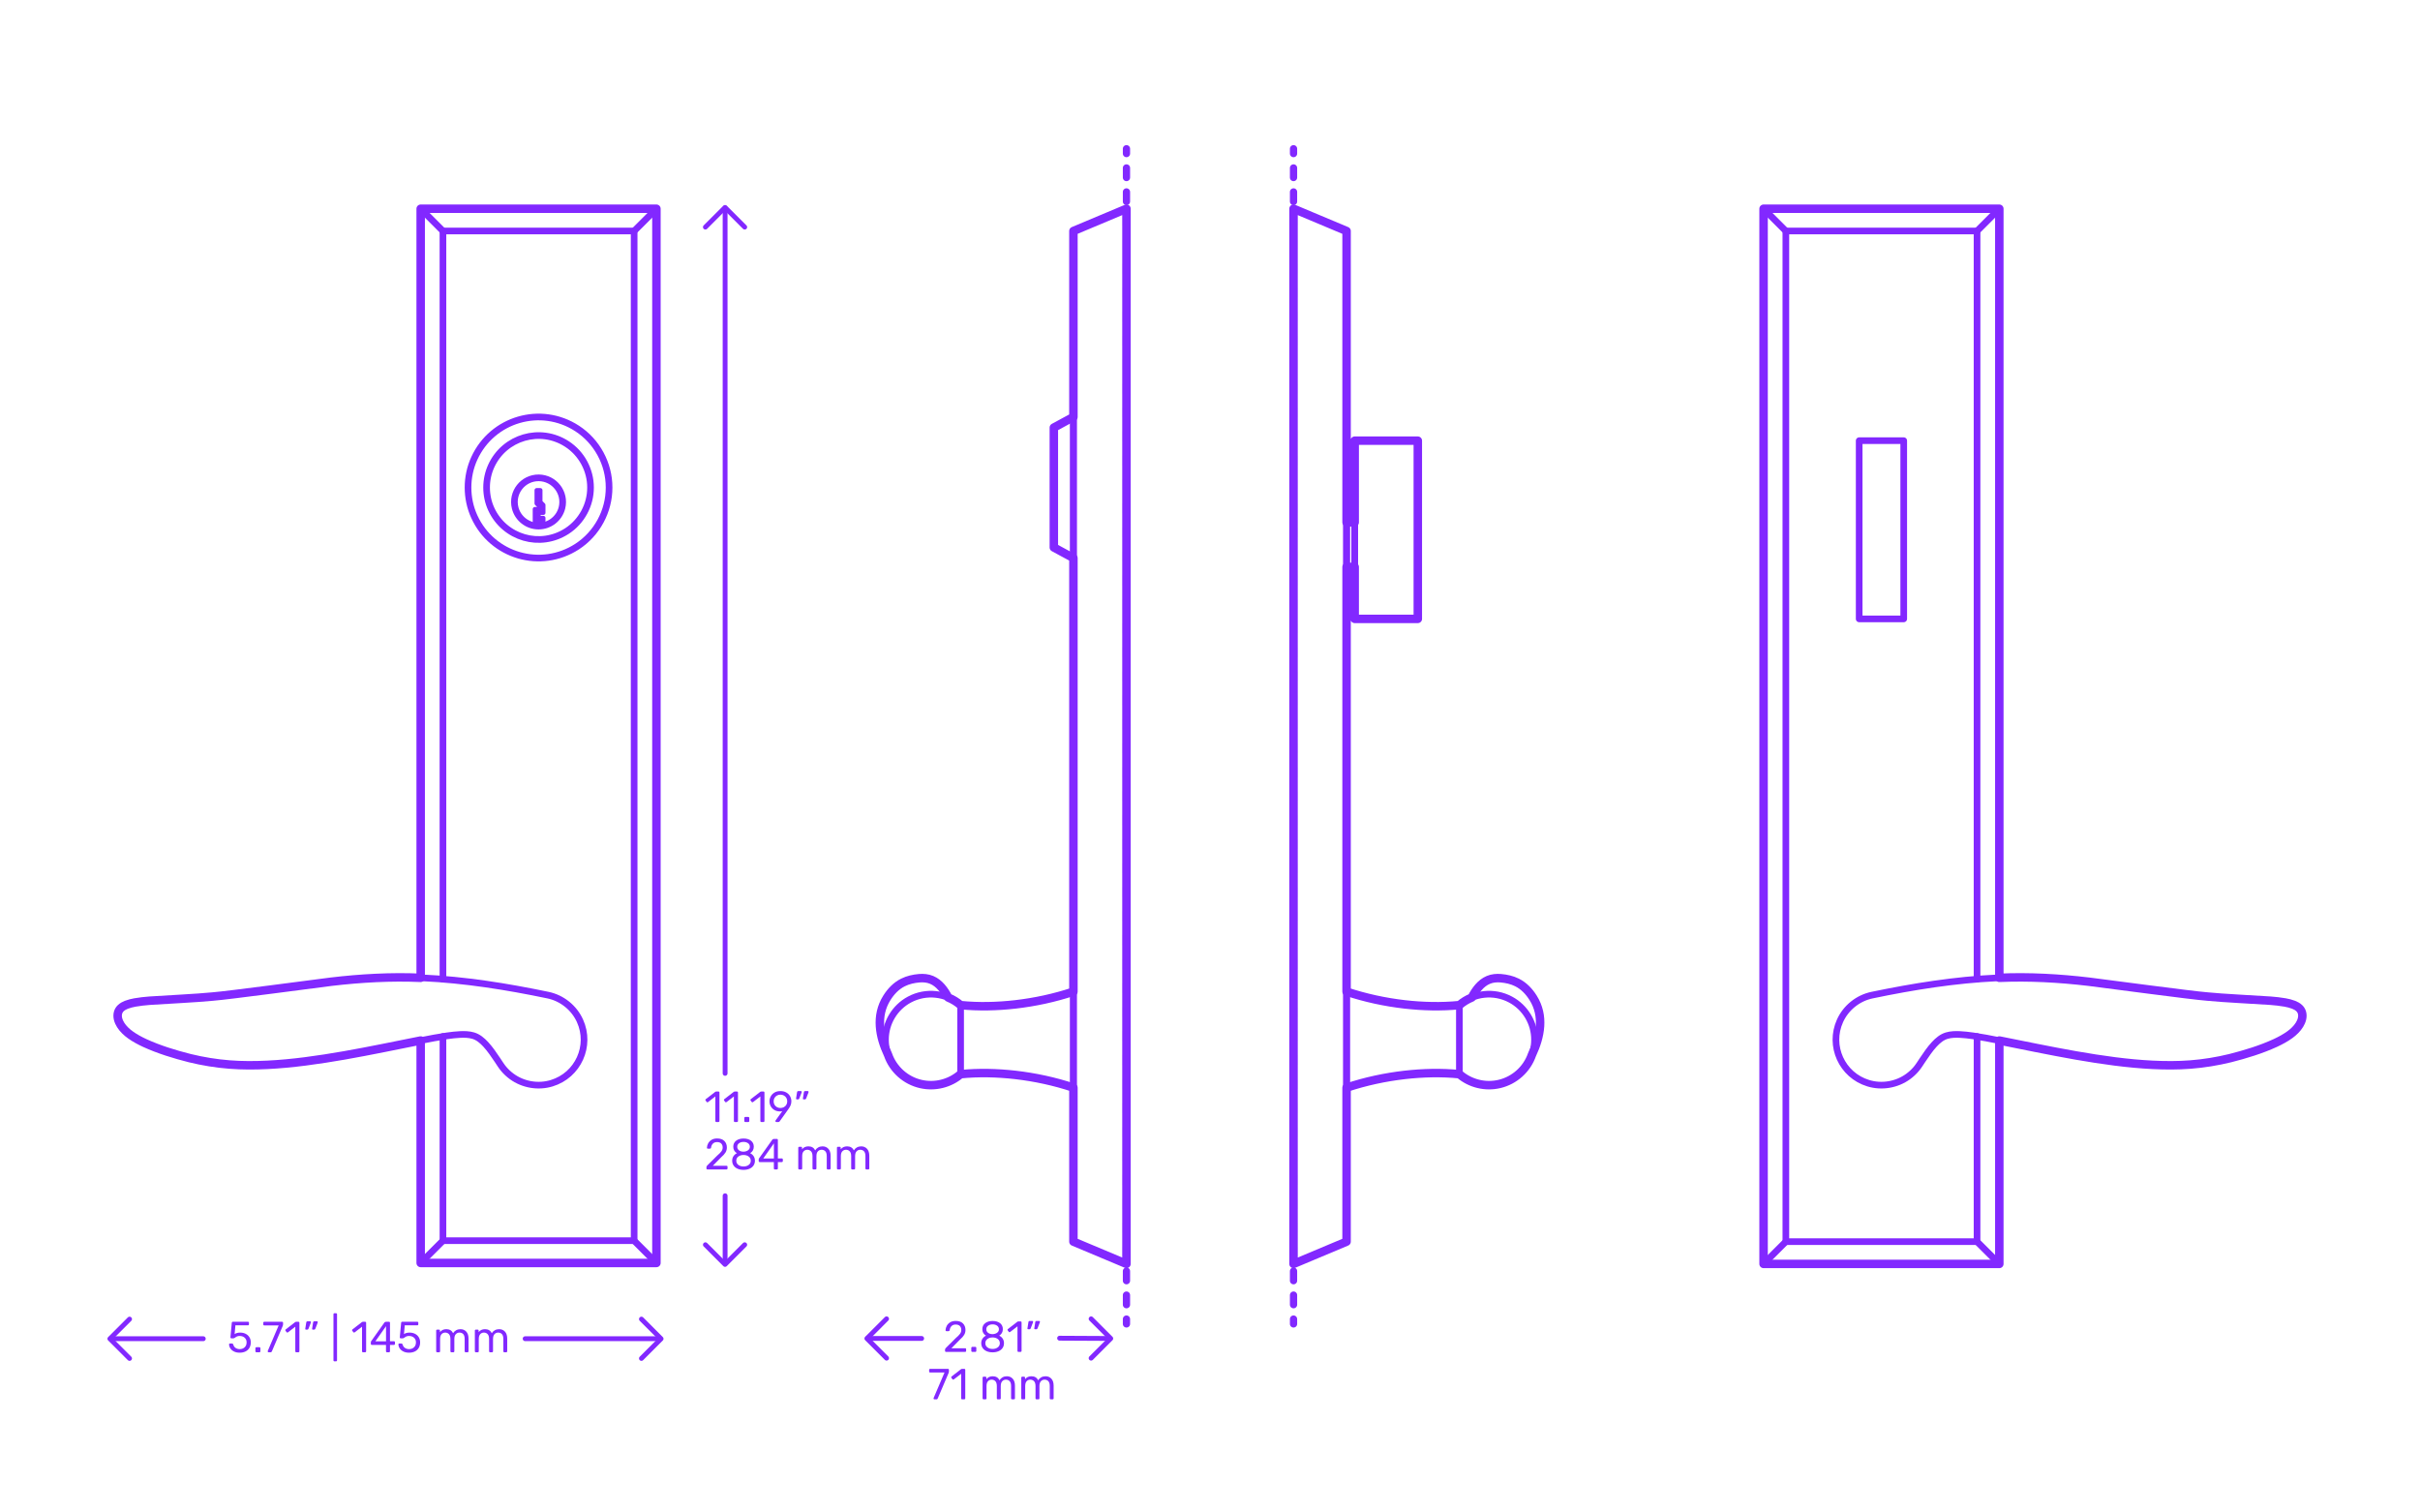 <?xml version="1.0" encoding="utf-8"?>
<!-- Generator: Adobe Illustrator 27.2.0, SVG Export Plug-In . SVG Version: 6.00 Build 0)  -->
<!DOCTYPE svg PUBLIC "-//W3C//DTD SVG 1.1//EN" "http://www.w3.org/Graphics/SVG/1.1/DTD/svg11.dtd">
<svg version="1.1" xmlns:x="http://ns.adobe.com/Extensibility/1.0/" xmlns:i="http://ns.adobe.com/AdobeIllustrator/10.0/" xmlns:graph="http://ns.adobe.com/Graphs/1.0/"
	 xmlns="http://www.w3.org/2000/svg" xmlns:xlink="http://www.w3.org/1999/xlink" xmlns:a="http://ns.adobe.com/AdobeSVGViewerExtensions/3.0/"
	 x="0px" y="0px" width="1000px" height="625px" viewBox="0 0 1000 625" enable-background="new 0 0 1000 625" xml:space="preserve"
	>
<g id="FILL-BACKGROUND">
	<rect x="0" fill="#FFFFFF" width="1000" height="625"/>
</g>
<g id="N-TEXT">
</g>
<g id="N-DIMENSIONS">
	<g>
		<g>
			<g id="MTEXT_00000085954815699463440210000007780754272232356496_">
				<g>
					<g>
						<path fill="#8228FF" d="M295.713,463.528c-0.072-0.078-0.108-0.177-0.108-0.297v-10.152l-3.024,2.322
							c-0.084,0.072-0.174,0.108-0.27,0.108c-0.108,0-0.21-0.061-0.306-0.181l-0.432-0.558c-0.06-0.084-0.09-0.168-0.09-0.252
							c0-0.132,0.06-0.24,0.18-0.324l3.906-3.023c0.132-0.084,0.288-0.126,0.468-0.126h0.846c0.12,0,0.219,0.039,0.297,0.116
							c0.078,0.078,0.117,0.178,0.117,0.298v11.771c0,0.12-0.039,0.219-0.117,0.297s-0.177,0.117-0.297,0.117H296
							C295.881,463.646,295.785,463.606,295.713,463.528z"/>
						<path fill="#8228FF" d="M303.363,463.528c-0.072-0.078-0.108-0.177-0.108-0.297v-10.152l-3.024,2.322
							c-0.084,0.072-0.174,0.108-0.27,0.108c-0.108,0-0.21-0.061-0.306-0.181l-0.432-0.558c-0.06-0.084-0.09-0.168-0.09-0.252
							c0-0.132,0.06-0.24,0.18-0.324l3.906-3.023c0.132-0.084,0.288-0.126,0.468-0.126h0.846c0.12,0,0.219,0.039,0.297,0.116
							c0.078,0.078,0.117,0.178,0.117,0.298v11.771c0,0.12-0.039,0.219-0.117,0.297s-0.177,0.117-0.297,0.117h-0.882
							C303.531,463.646,303.435,463.606,303.363,463.528z"/>
						<path fill="#8228FF" d="M307.674,463.528c-0.078-0.078-0.117-0.177-0.117-0.297v-1.242c0-0.119,0.039-0.222,0.117-0.306
							s0.177-0.126,0.297-0.126h1.242c0.12,0,0.219,0.042,0.297,0.126s0.117,0.187,0.117,0.306v1.242
							c0,0.12-0.039,0.219-0.117,0.297s-0.177,0.117-0.297,0.117h-1.242C307.851,463.646,307.752,463.606,307.674,463.528z"/>
						<path fill="#8228FF" d="M314.307,463.528c-0.072-0.078-0.108-0.177-0.108-0.297v-10.152l-3.023,2.322
							c-0.084,0.072-0.174,0.108-0.271,0.108c-0.107,0-0.21-0.061-0.306-0.181l-0.432-0.558c-0.061-0.084-0.09-0.168-0.09-0.252
							c0-0.132,0.06-0.24,0.18-0.324l3.906-3.023c0.132-0.084,0.288-0.126,0.468-0.126h0.846c0.12,0,0.219,0.039,0.297,0.116
							c0.078,0.078,0.117,0.178,0.117,0.298v11.771c0,0.12-0.039,0.219-0.117,0.297s-0.177,0.117-0.297,0.117h-0.882
							C314.475,463.646,314.379,463.606,314.307,463.528z"/>
						<path fill="#8228FF" d="M320.508,463.528c-0.066-0.078-0.1-0.171-0.1-0.279c0-0.083,0.024-0.161,0.072-0.233l2.772-3.853
							c-0.288,0.072-0.624,0.108-1.009,0.108c-0.863-0.012-1.619-0.213-2.268-0.603c-0.648-0.391-1.143-0.9-1.485-1.53
							c-0.342-0.63-0.513-1.305-0.513-2.025c0-0.72,0.171-1.403,0.513-2.052c0.343-0.648,0.853-1.176,1.53-1.584
							s1.497-0.612,2.457-0.612s1.782,0.198,2.466,0.595c0.685,0.396,1.2,0.915,1.548,1.557c0.349,0.642,0.522,1.329,0.522,2.061
							c0,0.66-0.117,1.242-0.351,1.746c-0.234,0.504-0.544,1.026-0.928,1.566l-3.492,4.896c-0.084,0.108-0.165,0.195-0.242,0.262
							c-0.078,0.065-0.189,0.099-0.333,0.099h-0.9C320.66,463.646,320.573,463.606,320.508,463.528z M323.9,457.508
							c0.433-0.229,0.774-0.549,1.026-0.963s0.378-0.892,0.378-1.432c0-0.552-0.126-1.037-0.378-1.458
							c-0.252-0.42-0.594-0.744-1.026-0.972c-0.432-0.228-0.906-0.342-1.422-0.342c-0.504,0-0.969,0.114-1.395,0.342
							c-0.427,0.228-0.766,0.552-1.018,0.972c-0.252,0.421-0.378,0.906-0.378,1.458c0,0.54,0.126,1.018,0.378,1.432
							s0.588,0.734,1.008,0.963c0.42,0.228,0.889,0.342,1.404,0.342S323.469,457.735,323.9,457.508z"/>
						<path fill="#8228FF" d="M329.003,454.178c-0.054-0.072-0.068-0.162-0.045-0.271l0.396-2.52
							c0.048-0.348,0.216-0.522,0.504-0.522h1.152c0.083,0,0.152,0.03,0.207,0.09c0.054,0.061,0.08,0.133,0.08,0.217
							c0,0.12-0.018,0.216-0.054,0.288l-0.936,2.43c-0.061,0.132-0.126,0.231-0.198,0.297c-0.072,0.066-0.18,0.099-0.324,0.099
							h-0.558C329.132,454.285,329.058,454.249,329.003,454.178z M331.829,454.178c-0.054-0.072-0.069-0.162-0.045-0.271l0.396-2.52
							c0.048-0.348,0.216-0.522,0.504-0.522h1.151c0.084,0,0.153,0.03,0.207,0.09c0.055,0.061,0.081,0.133,0.081,0.217
							c0,0.12-0.018,0.216-0.054,0.288l-0.936,2.43c-0.061,0.132-0.126,0.231-0.198,0.297c-0.072,0.066-0.181,0.099-0.324,0.099
							h-0.558C331.958,454.285,331.884,454.249,331.829,454.178z"/>
						<path fill="#8228FF" d="M292.032,483.128c-0.078-0.078-0.117-0.177-0.117-0.297v-0.54c0-0.275,0.15-0.54,0.45-0.792
							l3.924-3.906c0.888-0.756,1.5-1.374,1.836-1.854s0.504-0.99,0.504-1.53c0-0.708-0.198-1.263-0.594-1.665
							c-0.396-0.401-0.972-0.603-1.728-0.603c-0.72,0-1.29,0.21-1.71,0.63s-0.678,0.984-0.774,1.691
							c-0.024,0.133-0.084,0.234-0.18,0.307s-0.192,0.107-0.288,0.107h-0.864c-0.108,0-0.198-0.035-0.27-0.107
							s-0.108-0.156-0.108-0.252c0.024-0.636,0.195-1.251,0.513-1.846c0.318-0.594,0.789-1.079,1.413-1.458
							c0.624-0.378,1.38-0.566,2.268-0.566c1.344,0,2.355,0.351,3.033,1.053c0.678,0.702,1.017,1.593,1.017,2.673
							c0,0.756-0.183,1.438-0.549,2.043c-0.366,0.606-0.939,1.245-1.719,1.917l-3.546,3.601h5.67c0.132,0,0.234,0.036,0.306,0.107
							c0.072,0.072,0.108,0.175,0.108,0.307v0.684c0,0.12-0.04,0.219-0.117,0.297c-0.078,0.078-0.177,0.117-0.297,0.117h-7.884
							C292.208,483.245,292.11,483.206,292.032,483.128z"/>
						<path fill="#8228FF" d="M304.812,482.966c-0.714-0.306-1.269-0.747-1.665-1.322c-0.396-0.576-0.594-1.248-0.594-2.017
							c0-0.708,0.177-1.329,0.531-1.863c0.354-0.533,0.831-0.944,1.431-1.232c-0.48-0.276-0.853-0.639-1.116-1.089
							c-0.264-0.45-0.396-0.981-0.396-1.594c0-1.044,0.39-1.868,1.17-2.475c0.78-0.605,1.806-0.909,3.078-0.909
							c1.272,0,2.295,0.301,3.069,0.9c0.773,0.6,1.161,1.428,1.161,2.483c0,0.601-0.133,1.125-0.396,1.575s-0.63,0.819-1.098,1.107
							c0.6,0.288,1.077,0.699,1.431,1.232c0.354,0.534,0.531,1.161,0.531,1.882c0,0.768-0.198,1.437-0.594,2.007
							c-0.396,0.57-0.951,1.008-1.665,1.313c-0.715,0.307-1.527,0.459-2.439,0.459S305.526,483.272,304.812,482.966z
							 M309.384,481.373c0.57-0.432,0.855-1.008,0.855-1.728c0-0.721-0.285-1.297-0.855-1.729c-0.569-0.432-1.28-0.647-2.133-0.647
							c-0.864,0-1.581,0.216-2.151,0.647c-0.57,0.432-0.855,1.008-0.855,1.729c0,0.72,0.285,1.296,0.855,1.728
							c0.57,0.432,1.287,0.648,2.151,0.648C308.104,482.021,308.814,481.805,309.384,481.373z M309.105,475.325
							c0.504-0.36,0.756-0.84,0.756-1.44c0-0.611-0.249-1.101-0.747-1.467s-1.119-0.549-1.863-0.549
							c-0.756,0-1.38,0.183-1.872,0.549c-0.492,0.366-0.738,0.855-0.738,1.467c0,0.612,0.246,1.102,0.738,1.468
							c0.492,0.366,1.116,0.549,1.872,0.549C307.983,475.877,308.602,475.686,309.105,475.325z"/>
						<path fill="#8228FF" d="M319.896,483.128c-0.078-0.078-0.117-0.177-0.117-0.297v-2.628h-5.85c-0.12,0-0.219-0.039-0.297-0.117
							s-0.117-0.177-0.117-0.297v-0.666c0-0.168,0.066-0.348,0.198-0.54l5.418-7.632c0.06-0.096,0.149-0.171,0.27-0.225
							c0.12-0.055,0.252-0.081,0.396-0.081h1.224c0.132,0,0.234,0.035,0.307,0.107c0.071,0.072,0.107,0.174,0.107,0.307v7.632h1.639
							c0.119,0,0.219,0.039,0.297,0.117c0.077,0.078,0.116,0.177,0.116,0.297v0.684c0,0.12-0.039,0.219-0.116,0.297
							c-0.078,0.078-0.178,0.117-0.297,0.117h-1.639v2.628c0,0.12-0.039,0.219-0.117,0.297s-0.177,0.117-0.297,0.117h-0.828
							C320.072,483.245,319.974,483.206,319.896,483.128z M315.387,478.728h4.41v-6.265L315.387,478.728z"/>
						<path fill="#8228FF" d="M329.976,483.128c-0.078-0.078-0.117-0.177-0.117-0.297v-8.532c0-0.119,0.039-0.219,0.117-0.297
							s0.177-0.117,0.297-0.117h0.756c0.12,0,0.216,0.039,0.288,0.117s0.108,0.178,0.108,0.297v0.612
							c0.647-0.804,1.523-1.206,2.628-1.206c1.319,0,2.256,0.552,2.808,1.656c0.288-0.504,0.699-0.906,1.233-1.206
							c0.533-0.3,1.131-0.45,1.791-0.45c0.983,0,1.788,0.336,2.412,1.008c0.623,0.673,0.936,1.645,0.936,2.916v5.202
							c0,0.12-0.039,0.219-0.117,0.297s-0.177,0.117-0.297,0.117h-0.773c-0.12,0-0.22-0.039-0.298-0.117s-0.116-0.177-0.116-0.297
							v-5.04c0-0.96-0.198-1.646-0.595-2.061c-0.396-0.414-0.918-0.621-1.565-0.621c-0.576,0-1.071,0.213-1.485,0.639
							s-0.621,1.107-0.621,2.043v5.04c0,0.12-0.039,0.219-0.117,0.297s-0.177,0.117-0.297,0.117h-0.792
							c-0.12,0-0.219-0.039-0.297-0.117s-0.117-0.177-0.117-0.297v-5.04c0-0.947-0.207-1.632-0.62-2.052
							c-0.414-0.42-0.928-0.63-1.539-0.63c-0.576,0-1.071,0.21-1.485,0.63s-0.621,1.098-0.621,2.034v5.058
							c0,0.12-0.039,0.219-0.117,0.297s-0.177,0.117-0.297,0.117h-0.792C330.152,483.245,330.054,483.206,329.976,483.128z"/>
						<path fill="#8228FF" d="M345.959,483.128c-0.078-0.078-0.117-0.177-0.117-0.297v-8.532c0-0.119,0.039-0.219,0.117-0.297
							s0.177-0.117,0.297-0.117h0.756c0.12,0,0.216,0.039,0.288,0.117s0.108,0.178,0.108,0.297v0.612
							c0.647-0.804,1.523-1.206,2.628-1.206c1.319,0,2.256,0.552,2.808,1.656c0.288-0.504,0.699-0.906,1.233-1.206
							c0.533-0.3,1.131-0.45,1.791-0.45c0.983,0,1.788,0.336,2.412,1.008c0.623,0.673,0.936,1.645,0.936,2.916v5.202
							c0,0.12-0.039,0.219-0.117,0.297s-0.177,0.117-0.297,0.117h-0.773c-0.12,0-0.22-0.039-0.298-0.117s-0.116-0.177-0.116-0.297
							v-5.04c0-0.96-0.198-1.646-0.595-2.061c-0.396-0.414-0.918-0.621-1.565-0.621c-0.576,0-1.071,0.213-1.485,0.639
							s-0.621,1.107-0.621,2.043v5.04c0,0.12-0.039,0.219-0.117,0.297s-0.177,0.117-0.297,0.117h-0.792
							c-0.12,0-0.219-0.039-0.297-0.117s-0.117-0.177-0.117-0.297v-5.04c0-0.947-0.207-1.632-0.62-2.052
							c-0.414-0.42-0.928-0.63-1.539-0.63c-0.576,0-1.071,0.21-1.485,0.63s-0.621,1.098-0.621,2.034v5.058
							c0,0.12-0.039,0.219-0.117,0.297s-0.177,0.117-0.297,0.117h-0.792C346.136,483.245,346.037,483.206,345.959,483.128z"/>
					</g>
				</g>
			</g>
			<g id="POLYLINE_00000163786122990163866660000001526482764816790701_">
				
					<line fill="none" stroke="#8228FF" stroke-width="2" stroke-linecap="round" stroke-linejoin="round" stroke-miterlimit="10" x1="299.632" y1="494.117" x2="299.631" y2="521.491"/>
				
					<line fill="none" stroke="#8228FF" stroke-width="2" stroke-linecap="round" stroke-linejoin="round" stroke-miterlimit="10" x1="299.632" y1="85.933" x2="299.632" y2="443.547"/>
			</g>
			<g id="POLYLINE_00000104692199708387671040000010263157822382279067_">
				
					<polyline fill="none" stroke="#8228FF" stroke-width="2" stroke-linecap="round" stroke-linejoin="round" stroke-miterlimit="10" points="
					307.735,93.847 299.608,85.722 291.484,93.847 				"/>
			</g>
			<g id="POLYLINE_00000165927476744494237490000005385175442150881719_">
				
					<polyline fill="none" stroke="#8228FF" stroke-width="2" stroke-linecap="round" stroke-linejoin="round" stroke-miterlimit="10" points="
					307.735,514.363 299.608,522.488 291.484,514.363 				"/>
			</g>
		</g>
		<g>
			<g id="MTEXT_00000156565223051632855290000002937349485811198887_">
				<g>
					<g>
						<path fill="#8228FF" d="M96.718,558.486c-0.66-0.324-1.164-0.746-1.512-1.27c-0.349-0.521-0.534-1.082-0.559-1.682v-0.037
							c0-0.096,0.036-0.174,0.108-0.234c0.071-0.059,0.155-0.09,0.252-0.09h0.882c0.252,0,0.414,0.133,0.486,0.396
							c0.18,0.648,0.513,1.131,0.999,1.449c0.485,0.318,1.047,0.477,1.683,0.477c0.815,0,1.494-0.248,2.034-0.746
							s0.81-1.186,0.81-2.061c0-0.805-0.27-1.443-0.81-1.918s-1.219-0.711-2.034-0.711c-0.432,0-0.78,0.055-1.044,0.162
							c-0.265,0.107-0.534,0.264-0.811,0.469c-0.155,0.119-0.285,0.207-0.387,0.26c-0.102,0.055-0.213,0.082-0.333,0.082h-0.864
							c-0.107,0-0.204-0.039-0.287-0.117c-0.085-0.078-0.12-0.172-0.108-0.279l0.558-5.994c0.036-0.301,0.187-0.449,0.45-0.449
							h6.229c0.132,0,0.233,0.035,0.306,0.107s0.108,0.174,0.108,0.307v0.666c0,0.119-0.039,0.215-0.117,0.287
							s-0.178,0.107-0.297,0.107h-5.185l-0.324,3.619c0.576-0.408,1.351-0.613,2.322-0.613c0.804,0,1.536,0.16,2.196,0.479
							c0.659,0.316,1.185,0.781,1.575,1.395c0.39,0.611,0.585,1.338,0.585,2.178c0,0.889-0.195,1.652-0.585,2.295
							c-0.391,0.643-0.931,1.129-1.62,1.457c-0.69,0.33-1.479,0.496-2.367,0.496C98.157,558.973,97.377,558.811,96.718,558.486z"/>
						<path fill="#8228FF" d="M105.654,558.676c-0.078-0.078-0.116-0.178-0.116-0.297v-1.242c0-0.119,0.038-0.223,0.116-0.307
							s0.178-0.125,0.298-0.125h1.241c0.12,0,0.219,0.041,0.297,0.125s0.117,0.188,0.117,0.307v1.242
							c0,0.119-0.039,0.219-0.117,0.297s-0.177,0.117-0.297,0.117h-1.241C105.832,558.793,105.732,558.754,105.654,558.676z"/>
						<path fill="#8228FF" d="M110.713,558.676c-0.066-0.078-0.1-0.172-0.1-0.279l0.036-0.162l4.5-10.529h-5.939
							c-0.12,0-0.22-0.039-0.297-0.117c-0.078-0.078-0.117-0.178-0.117-0.297v-0.666c0-0.133,0.036-0.238,0.107-0.316
							c0.072-0.076,0.174-0.115,0.307-0.115h7.344c0.132,0,0.234,0.039,0.306,0.115c0.072,0.078,0.108,0.184,0.108,0.316v0.611
							c0,0.217-0.048,0.449-0.145,0.703l-4.445,10.402c-0.061,0.133-0.126,0.24-0.198,0.324s-0.174,0.127-0.306,0.127h-0.9
							C110.865,558.793,110.778,558.754,110.713,558.676z"/>
						<path fill="#8228FF" d="M122.134,558.676c-0.072-0.078-0.108-0.178-0.108-0.297v-10.152l-3.023,2.322
							c-0.084,0.072-0.174,0.107-0.271,0.107c-0.107,0-0.21-0.061-0.306-0.18l-0.432-0.559c-0.061-0.084-0.09-0.168-0.09-0.252
							c0-0.131,0.06-0.24,0.18-0.324l3.906-3.023c0.132-0.084,0.288-0.125,0.468-0.125h0.846c0.12,0,0.219,0.039,0.297,0.115
							c0.078,0.078,0.117,0.178,0.117,0.299v11.771c0,0.119-0.039,0.219-0.117,0.297s-0.177,0.117-0.297,0.117h-0.882
							C122.302,558.793,122.206,558.754,122.134,558.676z"/>
						<path fill="#8228FF" d="M126.192,549.324c-0.054-0.072-0.069-0.162-0.045-0.27l0.396-2.52
							c0.048-0.348,0.216-0.523,0.504-0.523h1.152c0.084,0,0.153,0.031,0.207,0.09c0.054,0.061,0.081,0.133,0.081,0.217
							c0,0.121-0.018,0.217-0.054,0.289l-0.937,2.43c-0.06,0.131-0.126,0.23-0.198,0.297c-0.071,0.066-0.18,0.098-0.323,0.098
							h-0.559C126.321,549.432,126.246,549.396,126.192,549.324z M129.019,549.324c-0.055-0.072-0.069-0.162-0.045-0.27l0.396-2.52
							c0.048-0.348,0.216-0.523,0.504-0.523h1.152c0.084,0,0.153,0.031,0.207,0.09c0.054,0.061,0.081,0.133,0.081,0.217
							c0,0.121-0.019,0.217-0.055,0.289l-0.936,2.43c-0.061,0.131-0.126,0.23-0.198,0.297c-0.071,0.066-0.18,0.098-0.323,0.098
							h-0.559C129.147,549.432,129.072,549.396,129.019,549.324z"/>
						<path fill="#8228FF" d="M137.901,562.42c-0.072-0.078-0.108-0.178-0.108-0.297v-19.045c0-0.119,0.036-0.219,0.108-0.297
							c0.071-0.078,0.168-0.117,0.288-0.117h0.666c0.119,0,0.219,0.039,0.297,0.117s0.117,0.178,0.117,0.297v19.045
							c0,0.119-0.039,0.219-0.117,0.297s-0.178,0.117-0.297,0.117h-0.666C138.069,562.537,137.973,562.498,137.901,562.42z"/>
						<path fill="#8228FF" d="M149.709,558.676c-0.072-0.078-0.108-0.178-0.108-0.297v-10.152l-3.024,2.322
							c-0.084,0.072-0.174,0.107-0.27,0.107c-0.108,0-0.21-0.061-0.306-0.18l-0.433-0.559c-0.06-0.084-0.09-0.168-0.09-0.252
							c0-0.131,0.06-0.24,0.18-0.324l3.906-3.023c0.132-0.084,0.288-0.125,0.468-0.125h0.847c0.119,0,0.219,0.039,0.297,0.115
							c0.078,0.078,0.117,0.178,0.117,0.299v11.771c0,0.119-0.039,0.219-0.117,0.297s-0.178,0.117-0.297,0.117h-0.883
							C149.877,558.793,149.78,558.754,149.709,558.676z"/>
						<path fill="#8228FF" d="M159.617,558.676c-0.078-0.078-0.117-0.178-0.117-0.297v-2.629h-5.85c-0.12,0-0.219-0.039-0.297-0.117
							s-0.117-0.176-0.117-0.297v-0.666c0-0.168,0.066-0.348,0.198-0.539l5.418-7.633c0.06-0.096,0.149-0.17,0.27-0.225
							s0.252-0.08,0.396-0.08h1.224c0.132,0,0.234,0.035,0.307,0.107c0.071,0.072,0.107,0.174,0.107,0.307v7.631h1.639
							c0.119,0,0.219,0.039,0.297,0.117c0.077,0.078,0.116,0.178,0.116,0.297v0.684c0,0.121-0.039,0.219-0.116,0.297
							c-0.078,0.078-0.178,0.117-0.297,0.117h-1.639v2.629c0,0.119-0.039,0.219-0.117,0.297s-0.177,0.117-0.297,0.117h-0.828
							C159.794,558.793,159.695,558.754,159.617,558.676z M155.108,554.275h4.41v-6.266L155.108,554.275z"/>
						<path fill="#8228FF" d="M166.7,558.486c-0.66-0.324-1.164-0.746-1.512-1.27c-0.349-0.521-0.534-1.082-0.559-1.682v-0.037
							c0-0.096,0.036-0.174,0.108-0.234c0.071-0.059,0.155-0.09,0.252-0.09h0.882c0.252,0,0.414,0.133,0.486,0.396
							c0.18,0.648,0.513,1.131,0.999,1.449c0.485,0.318,1.047,0.477,1.683,0.477c0.815,0,1.494-0.248,2.034-0.746
							s0.81-1.186,0.81-2.061c0-0.805-0.27-1.443-0.81-1.918s-1.219-0.711-2.034-0.711c-0.432,0-0.78,0.055-1.044,0.162
							c-0.265,0.107-0.534,0.264-0.811,0.469c-0.155,0.119-0.285,0.207-0.387,0.26c-0.102,0.055-0.213,0.082-0.333,0.082h-0.864
							c-0.107,0-0.204-0.039-0.287-0.117c-0.085-0.078-0.12-0.172-0.108-0.279l0.558-5.994c0.036-0.301,0.187-0.449,0.45-0.449
							h6.229c0.132,0,0.233,0.035,0.306,0.107s0.108,0.174,0.108,0.307v0.666c0,0.119-0.039,0.215-0.117,0.287
							s-0.178,0.107-0.297,0.107h-5.185l-0.324,3.619c0.576-0.408,1.351-0.613,2.322-0.613c0.804,0,1.536,0.16,2.196,0.479
							c0.659,0.316,1.185,0.781,1.575,1.395c0.39,0.611,0.585,1.338,0.585,2.178c0,0.889-0.195,1.652-0.585,2.295
							c-0.391,0.643-0.931,1.129-1.62,1.457c-0.69,0.33-1.479,0.496-2.367,0.496C168.14,558.973,167.359,558.811,166.7,558.486z"/>
						<path fill="#8228FF" d="M180.353,558.676c-0.078-0.078-0.116-0.178-0.116-0.297v-8.533c0-0.119,0.038-0.219,0.116-0.297
							s0.178-0.117,0.298-0.117h0.756c0.119,0,0.216,0.039,0.288,0.117c0.071,0.078,0.107,0.178,0.107,0.297v0.613
							c0.648-0.805,1.524-1.207,2.628-1.207c1.32,0,2.256,0.553,2.809,1.656c0.288-0.504,0.698-0.906,1.232-1.205
							c0.534-0.301,1.131-0.451,1.791-0.451c0.984,0,1.788,0.336,2.412,1.008c0.624,0.674,0.937,1.645,0.937,2.916v5.203
							c0,0.119-0.039,0.219-0.117,0.297s-0.178,0.117-0.297,0.117h-0.774c-0.12,0-0.219-0.039-0.297-0.117s-0.117-0.178-0.117-0.297
							v-5.041c0-0.959-0.198-1.646-0.594-2.061c-0.396-0.414-0.918-0.621-1.566-0.621c-0.575,0-1.07,0.213-1.484,0.639
							s-0.621,1.107-0.621,2.043v5.041c0,0.119-0.039,0.219-0.117,0.297s-0.177,0.117-0.297,0.117h-0.792
							c-0.12,0-0.22-0.039-0.297-0.117c-0.078-0.078-0.117-0.178-0.117-0.297v-5.041c0-0.947-0.207-1.631-0.621-2.051
							s-0.927-0.631-1.539-0.631c-0.576,0-1.071,0.211-1.485,0.631s-0.62,1.098-0.62,2.033v5.059c0,0.119-0.04,0.219-0.117,0.297
							c-0.078,0.078-0.178,0.117-0.297,0.117h-0.792C180.53,558.793,180.431,558.754,180.353,558.676z"/>
						<path fill="#8228FF" d="M196.337,558.676c-0.078-0.078-0.117-0.178-0.117-0.297v-8.533c0-0.119,0.039-0.219,0.117-0.297
							s0.177-0.117,0.297-0.117h0.756c0.12,0,0.216,0.039,0.288,0.117s0.108,0.178,0.108,0.297v0.613
							c0.647-0.805,1.523-1.207,2.628-1.207c1.319,0,2.256,0.553,2.808,1.656c0.288-0.504,0.699-0.906,1.233-1.205
							c0.533-0.301,1.131-0.451,1.791-0.451c0.983,0,1.788,0.336,2.412,1.008c0.623,0.674,0.936,1.645,0.936,2.916v5.203
							c0,0.119-0.039,0.219-0.117,0.297s-0.177,0.117-0.297,0.117h-0.773c-0.12,0-0.22-0.039-0.298-0.117s-0.116-0.178-0.116-0.297
							v-5.041c0-0.959-0.198-1.646-0.595-2.061c-0.396-0.414-0.918-0.621-1.565-0.621c-0.576,0-1.071,0.213-1.485,0.639
							s-0.621,1.107-0.621,2.043v5.041c0,0.119-0.039,0.219-0.117,0.297s-0.177,0.117-0.297,0.117h-0.792
							c-0.12,0-0.219-0.039-0.297-0.117s-0.117-0.178-0.117-0.297v-5.041c0-0.947-0.207-1.631-0.62-2.051
							c-0.414-0.42-0.928-0.631-1.539-0.631c-0.576,0-1.071,0.211-1.485,0.631s-0.621,1.098-0.621,2.033v5.059
							c0,0.119-0.039,0.219-0.117,0.297s-0.177,0.117-0.297,0.117h-0.792C196.514,558.793,196.415,558.754,196.337,558.676z"/>
					</g>
				</g>
			</g>
			<g id="POLYLINE_00000101088634655739091300000007550615926655517854_">
				
					<line fill="none" stroke="#8228FF" stroke-width="2" stroke-linecap="round" stroke-linejoin="round" stroke-miterlimit="10" x1="217" y1="553.194" x2="272.183" y2="553.194"/>
				
					<line fill="none" stroke="#8228FF" stroke-width="2" stroke-linecap="round" stroke-linejoin="round" stroke-miterlimit="10" x1="45.624" y1="553.193" x2="84" y2="553.193"/>
			</g>
			<g id="POLYLINE_00000136378020498110327230000016468291094627561652_">
				
					<polyline fill="none" stroke="#8228FF" stroke-width="2" stroke-linecap="round" stroke-linejoin="round" stroke-miterlimit="10" points="
					53.538,545.09 45.414,553.217 53.538,561.341 				"/>
			</g>
			<g id="POLYLINE_00000056407278750068409790000000202485408279756193_">
				
					<polyline fill="none" stroke="#8228FF" stroke-width="2" stroke-linecap="round" stroke-linejoin="round" stroke-miterlimit="10" points="
					265.055,545.09 273.18,553.217 265.055,561.341 				"/>
			</g>
		</g>
		<g>
			<g id="MTEXT_00000168834589466351446040000017228225177807849871_">
				<g>
					<g>
						<path fill="#8228FF" d="M390.63,558.528c-0.078-0.078-0.117-0.177-0.117-0.297v-0.54c0-0.275,0.15-0.54,0.45-0.792
							l3.924-3.906c0.889-0.756,1.5-1.374,1.836-1.854s0.505-0.99,0.505-1.53c0-0.708-0.198-1.263-0.595-1.665
							c-0.396-0.401-0.972-0.603-1.728-0.603c-0.72,0-1.29,0.21-1.71,0.63s-0.679,0.984-0.774,1.691
							c-0.024,0.133-0.084,0.234-0.18,0.307c-0.097,0.072-0.192,0.107-0.288,0.107h-0.864c-0.107,0-0.198-0.035-0.27-0.107
							c-0.072-0.072-0.108-0.156-0.108-0.252c0.024-0.636,0.195-1.251,0.513-1.846c0.318-0.594,0.789-1.079,1.413-1.458
							c0.624-0.378,1.38-0.566,2.269-0.566c1.344,0,2.354,0.351,3.033,1.053c0.678,0.702,1.017,1.593,1.017,2.673
							c0,0.756-0.183,1.438-0.549,2.043c-0.366,0.606-0.939,1.245-1.719,1.917l-3.547,3.601h5.671c0.132,0,0.233,0.036,0.306,0.107
							c0.072,0.072,0.108,0.175,0.108,0.307v0.684c0,0.12-0.04,0.219-0.117,0.297c-0.078,0.078-0.178,0.117-0.297,0.117h-7.885
							C390.807,558.646,390.708,558.606,390.63,558.528z"/>
						<path fill="#8228FF" d="M401.484,558.528c-0.078-0.078-0.117-0.177-0.117-0.297v-1.242c0-0.119,0.039-0.222,0.117-0.306
							s0.177-0.126,0.297-0.126h1.242c0.12,0,0.219,0.042,0.297,0.126s0.117,0.187,0.117,0.306v1.242
							c0,0.12-0.039,0.219-0.117,0.297s-0.177,0.117-0.297,0.117h-1.242C401.661,558.646,401.562,558.606,401.484,558.528z"/>
						<path fill="#8228FF" d="M407.73,558.366c-0.715-0.306-1.27-0.747-1.665-1.322c-0.396-0.576-0.595-1.248-0.595-2.017
							c0-0.708,0.178-1.329,0.531-1.863c0.354-0.533,0.831-0.944,1.432-1.232c-0.48-0.276-0.853-0.639-1.116-1.089
							c-0.265-0.45-0.396-0.981-0.396-1.594c0-1.044,0.39-1.868,1.17-2.475c0.78-0.605,1.807-0.909,3.078-0.909
							c1.272,0,2.295,0.301,3.069,0.9c0.773,0.6,1.161,1.428,1.161,2.483c0,0.601-0.133,1.125-0.396,1.575s-0.63,0.819-1.098,1.107
							c0.6,0.288,1.077,0.699,1.431,1.232c0.354,0.534,0.531,1.161,0.531,1.882c0,0.768-0.198,1.437-0.594,2.007
							c-0.396,0.57-0.951,1.008-1.665,1.313c-0.715,0.307-1.527,0.459-2.439,0.459S408.444,558.673,407.73,558.366z
							 M412.302,556.773c0.57-0.432,0.855-1.008,0.855-1.728c0-0.721-0.285-1.297-0.855-1.729c-0.569-0.432-1.28-0.647-2.133-0.647
							c-0.864,0-1.581,0.216-2.15,0.647c-0.57,0.432-0.855,1.008-0.855,1.729c0,0.72,0.285,1.296,0.855,1.728
							c0.569,0.432,1.286,0.648,2.15,0.648C411.021,557.422,411.732,557.205,412.302,556.773z M412.023,550.726
							c0.504-0.36,0.756-0.84,0.756-1.44c0-0.611-0.249-1.101-0.747-1.467s-1.119-0.549-1.863-0.549
							c-0.756,0-1.38,0.183-1.872,0.549s-0.737,0.855-0.737,1.467c0,0.612,0.245,1.102,0.737,1.468s1.116,0.549,1.872,0.549
							C410.901,551.277,411.52,551.086,412.023,550.726z"/>
						<path fill="#8228FF" d="M420.555,558.528c-0.072-0.078-0.108-0.177-0.108-0.297v-10.152l-3.023,2.322
							c-0.084,0.072-0.174,0.108-0.271,0.108c-0.107,0-0.21-0.061-0.306-0.181l-0.432-0.558c-0.061-0.084-0.09-0.168-0.09-0.252
							c0-0.132,0.06-0.24,0.18-0.324l3.906-3.023c0.132-0.084,0.288-0.126,0.468-0.126h0.846c0.12,0,0.219,0.039,0.297,0.116
							c0.078,0.078,0.117,0.178,0.117,0.298v11.771c0,0.12-0.039,0.219-0.117,0.297s-0.177,0.117-0.297,0.117h-0.882
							C420.723,558.646,420.627,558.606,420.555,558.528z"/>
						<path fill="#8228FF" d="M424.613,549.178c-0.054-0.072-0.068-0.162-0.045-0.271l0.396-2.52
							c0.048-0.348,0.216-0.522,0.504-0.522h1.152c0.083,0,0.152,0.03,0.207,0.09c0.054,0.061,0.08,0.133,0.08,0.217
							c0,0.12-0.018,0.216-0.054,0.288l-0.936,2.43c-0.061,0.132-0.126,0.231-0.198,0.297c-0.072,0.066-0.18,0.099-0.324,0.099
							h-0.558C424.742,549.285,424.668,549.249,424.613,549.178z M427.439,549.178c-0.054-0.072-0.069-0.162-0.045-0.271l0.396-2.52
							c0.048-0.348,0.216-0.522,0.504-0.522h1.151c0.084,0,0.153,0.03,0.207,0.09c0.055,0.061,0.081,0.133,0.081,0.217
							c0,0.12-0.018,0.216-0.054,0.288l-0.936,2.43c-0.061,0.132-0.126,0.231-0.198,0.297c-0.072,0.066-0.181,0.099-0.324,0.099
							h-0.558C427.568,549.285,427.494,549.249,427.439,549.178z"/>
						<path fill="#8228FF" d="M385.86,578.128c-0.065-0.078-0.099-0.171-0.099-0.279l0.036-0.161l4.5-10.53h-5.94
							c-0.12,0-0.219-0.039-0.297-0.117s-0.117-0.177-0.117-0.297v-0.666c0-0.132,0.036-0.237,0.108-0.315
							c0.072-0.077,0.174-0.116,0.306-0.116h7.344c0.133,0,0.234,0.039,0.307,0.116c0.072,0.078,0.107,0.184,0.107,0.315v0.612
							c0,0.216-0.048,0.449-0.144,0.702l-4.446,10.403c-0.06,0.133-0.126,0.24-0.198,0.324c-0.071,0.084-0.174,0.126-0.306,0.126
							h-0.899C386.014,578.245,385.927,578.206,385.86,578.128z"/>
						<path fill="#8228FF" d="M397.281,578.128c-0.072-0.078-0.108-0.177-0.108-0.297v-10.152l-3.023,2.322
							c-0.084,0.072-0.174,0.108-0.271,0.108c-0.107,0-0.21-0.061-0.306-0.181l-0.432-0.558c-0.061-0.084-0.09-0.168-0.09-0.252
							c0-0.132,0.06-0.24,0.18-0.324l3.906-3.023c0.132-0.084,0.288-0.126,0.468-0.126h0.846c0.12,0,0.219,0.039,0.297,0.116
							c0.078,0.078,0.117,0.178,0.117,0.298v11.771c0,0.12-0.039,0.219-0.117,0.297s-0.177,0.117-0.297,0.117h-0.882
							C397.449,578.245,397.354,578.206,397.281,578.128z"/>
						<path fill="#8228FF" d="M406.146,578.128c-0.078-0.078-0.116-0.177-0.116-0.297v-8.532c0-0.119,0.038-0.219,0.116-0.297
							s0.178-0.117,0.298-0.117h0.756c0.119,0,0.216,0.039,0.288,0.117c0.071,0.078,0.107,0.178,0.107,0.297v0.612
							c0.648-0.804,1.524-1.206,2.628-1.206c1.32,0,2.256,0.552,2.809,1.656c0.288-0.504,0.698-0.906,1.232-1.206
							s1.131-0.45,1.791-0.45c0.984,0,1.788,0.336,2.412,1.008c0.624,0.673,0.937,1.645,0.937,2.916v5.202
							c0,0.12-0.039,0.219-0.117,0.297s-0.178,0.117-0.297,0.117h-0.774c-0.12,0-0.219-0.039-0.297-0.117s-0.117-0.177-0.117-0.297
							v-5.04c0-0.96-0.198-1.646-0.594-2.061c-0.396-0.414-0.918-0.621-1.566-0.621c-0.575,0-1.07,0.213-1.484,0.639
							s-0.621,1.107-0.621,2.043v5.04c0,0.12-0.039,0.219-0.117,0.297s-0.177,0.117-0.297,0.117h-0.792
							c-0.12,0-0.22-0.039-0.297-0.117c-0.078-0.078-0.117-0.177-0.117-0.297v-5.04c0-0.947-0.207-1.632-0.621-2.052
							s-0.927-0.63-1.539-0.63c-0.576,0-1.071,0.21-1.485,0.63s-0.62,1.098-0.62,2.034v5.058c0,0.12-0.04,0.219-0.117,0.297
							c-0.078,0.078-0.178,0.117-0.297,0.117h-0.792C406.323,578.245,406.224,578.206,406.146,578.128z"/>
						<path fill="#8228FF" d="M422.13,578.128c-0.078-0.078-0.117-0.177-0.117-0.297v-8.532c0-0.119,0.039-0.219,0.117-0.297
							s0.177-0.117,0.297-0.117h0.756c0.12,0,0.216,0.039,0.288,0.117s0.108,0.178,0.108,0.297v0.612
							c0.647-0.804,1.523-1.206,2.628-1.206c1.319,0,2.256,0.552,2.808,1.656c0.288-0.504,0.699-0.906,1.233-1.206
							c0.533-0.3,1.131-0.45,1.791-0.45c0.983,0,1.788,0.336,2.412,1.008c0.623,0.673,0.936,1.645,0.936,2.916v5.202
							c0,0.12-0.039,0.219-0.117,0.297s-0.177,0.117-0.297,0.117h-0.773c-0.12,0-0.22-0.039-0.298-0.117s-0.116-0.177-0.116-0.297
							v-5.04c0-0.96-0.198-1.646-0.595-2.061c-0.396-0.414-0.918-0.621-1.565-0.621c-0.576,0-1.071,0.213-1.485,0.639
							s-0.621,1.107-0.621,2.043v5.04c0,0.12-0.039,0.219-0.117,0.297s-0.177,0.117-0.297,0.117h-0.792
							c-0.12,0-0.219-0.039-0.297-0.117s-0.117-0.177-0.117-0.297v-5.04c0-0.947-0.207-1.632-0.62-2.052
							c-0.414-0.42-0.928-0.63-1.539-0.63c-0.576,0-1.071,0.21-1.485,0.63s-0.621,1.098-0.621,2.034v5.058
							c0,0.12-0.039,0.219-0.117,0.297s-0.177,0.117-0.297,0.117h-0.792C422.307,578.245,422.208,578.206,422.13,578.128z"/>
					</g>
				</g>
			</g>
			<g id="POLYLINE_00000127035159239509029300000012928066459547362228_">
				
					<line fill="none" stroke="#8228FF" stroke-width="2" stroke-linecap="round" stroke-linejoin="round" stroke-miterlimit="10" x1="437.852" y1="552.982" x2="458.302" y2="553.088"/>
				
					<line fill="none" stroke="#8228FF" stroke-width="2" stroke-linecap="round" stroke-linejoin="round" stroke-miterlimit="10" x1="358.437" y1="553.083" x2="380.852" y2="553.084"/>
			</g>
			<g id="POLYLINE_00000072269872406100875150000008127408203592746125_">
				
					<polyline fill="none" stroke="#8228FF" stroke-width="2" stroke-linecap="round" stroke-linejoin="round" stroke-miterlimit="10" points="
					366.351,544.979 358.226,553.106 366.351,561.231 				"/>
			</g>
			<g id="POLYLINE_00000160882139096301386220000000877202643296810657_">
				
					<polyline fill="none" stroke="#8228FF" stroke-width="2" stroke-linecap="round" stroke-linejoin="round" stroke-miterlimit="10" points="
					450.868,544.979 458.992,553.106 450.868,561.231 				"/>
			</g>
		</g>
	</g>
</g>
<g id="_x32_D_x24_AG-DIAGRAM">
	<g id="POLYLINE_00000142167824917425566890000011947212593012063892_">
		<g>
			<g>
				
					<line fill="none" stroke="#8228FF" stroke-width="3" stroke-linecap="round" stroke-linejoin="round" x1="534.517" y1="547.079" x2="534.517" y2="545.079"/>
				
					<line fill="none" stroke="#8228FF" stroke-width="3" stroke-linecap="round" stroke-linejoin="round" stroke-dasharray="3.964,5.946" x1="534.517" y1="539.133" x2="534.517" y2="66.435"/>
				
					<line fill="none" stroke="#8228FF" stroke-width="3" stroke-linecap="round" stroke-linejoin="round" x1="534.517" y1="63.462" x2="534.517" y2="61.462"/>
			</g>
		</g>
	</g>
	<g id="POLYLINE_00000057852524087571887010000000631131639419206558_">
		<g>
			<g>
				
					<line fill="none" stroke="#8228FF" stroke-width="3" stroke-linecap="round" stroke-linejoin="round" x1="465.483" y1="547.079" x2="465.483" y2="545.079"/>
				
					<line fill="none" stroke="#8228FF" stroke-width="3" stroke-linecap="round" stroke-linejoin="round" stroke-dasharray="3.964,5.946" x1="465.483" y1="539.133" x2="465.483" y2="66.435"/>
				
					<line fill="none" stroke="#8228FF" stroke-width="3" stroke-linecap="round" stroke-linejoin="round" x1="465.483" y1="63.462" x2="465.483" y2="61.462"/>
			</g>
		</g>
	</g>
</g>
<g id="_x32_D_x24_AG-DETAILS-DIAGRAM">
</g>
<g id="_x32_D_x24_AG-DETAILS">
	<g id="POLYLINE_00000056410285265567849020000018336926542955379897_">
		
			<polygon fill="none" stroke="#8228FF" stroke-width="1.75" stroke-linecap="round" stroke-linejoin="round" stroke-miterlimit="10" points="
			223.289,202.566 223.289,207.424 224.525,208.677 224.525,211.91 222.541,211.91 222.541,214.034 224.525,214.034 
			224.525,215.568 221.007,215.568 221.007,210.376 222.991,210.376 222.991,209.306 221.755,208.054 221.755,202.566 		"/>
	</g>
</g>
<g id="_x32_D_x24_AG-BUILDINGS">
	<g id="POLYLINE_00000145742100764598261220000001626176484015508638_">
		
			<polygon fill="none" stroke="#8228FF" stroke-width="2.75" stroke-linecap="round" stroke-linejoin="round" stroke-miterlimit="10" points="
			534.517,522.284 534.517,86.257 556.435,95.462 556.435,513.079 		"/>
	</g>
	<g id="POLYLINE_00000005958757175926419100000009674337406944531865_">
		
			<rect x="559.791" y="182.103" fill="none" stroke="#8228FF" stroke-width="2.75" stroke-linecap="round" stroke-linejoin="round" stroke-miterlimit="10" width="26.079" height="73.636"/>
	</g>
	<g id="POLYLINE_00000164483342805660659530000012820552657257745043_">
		
			<rect x="556.435" y="215.853" fill="none" stroke="#8228FF" stroke-width="2.75" stroke-linecap="round" stroke-linejoin="round" stroke-miterlimit="10" width="3.356" height="18.409"/>
	</g>
	<g id="POLYLINE_00000108306513812405902350000010684018098143776647_">
		
			<path fill="none" stroke="#8228FF" stroke-width="2.75" stroke-linecap="round" stroke-linejoin="round" stroke-miterlimit="10" d="
			M556.435,449.449c7.768-2.581,15.899-4.331,24.029-5.266c7.466-0.844,15.106-1.041,22.588-0.296v-28.549
			c-7.483,0.745-15.122,0.548-22.588-0.296c-8.13-0.935-16.261-2.685-24.029-5.266V449.449z"/>
	</g>
	<g id="POLYLINE_00000153693498392898543630000009495018040088019628_">
		
			<path fill="none" stroke="#8228FF" stroke-width="2.75" stroke-linecap="round" stroke-linejoin="round" stroke-miterlimit="10" d="
			M608.154,412.216c1.552-2.978,3.672-5.958,6.865-7.296c1.608-0.68,3.391-0.838,5.119-0.694c2.321,0.202,4.655,0.71,6.746,1.762
			c2.792,1.384,4.998,3.73,6.637,6.347c4.691,7.438,3.077,15.968-0.479,23.502"/>
	</g>
	<g id="POLYLINE_00000150093121346801462190000011518638193534984872_">
		
			<path fill="none" stroke="#8228FF" stroke-width="2.75" stroke-linecap="round" stroke-linejoin="round" stroke-miterlimit="10" d="
			M603.053,443.887c5.855,5.043,14.322,5.966,21.125,2.303c6.082-3.238,9.944-9.687,9.925-16.577
			c0.018-6.889-3.844-13.34-9.925-16.577c-6.802-3.663-15.271-2.74-21.125,2.303"/>
	</g>
	<g id="POLYLINE_00000077282040570927960070000005038395086708157345_">
		
			<polygon fill="none" stroke="#8228FF" stroke-width="2.75" stroke-linecap="round" stroke-linejoin="round" stroke-miterlimit="10" points="
			465.483,522.284 465.483,86.257 443.565,95.462 443.565,513.079 		"/>
	</g>
	<g id="POLYLINE_00000147938762790913609700000018339795974218576821_">
		
			<path fill="none" stroke="#8228FF" stroke-width="2.75" stroke-linecap="round" stroke-linejoin="round" stroke-miterlimit="10" d="
			M396.947,443.887c-5.855,5.043-14.322,5.966-21.125,2.303c-6.082-3.238-9.944-9.687-9.925-16.577
			c-0.018-6.889,3.844-13.34,9.925-16.577c6.802-3.663,15.271-2.74,21.125,2.303"/>
	</g>
	<g id="POLYLINE_00000016790468765262824490000000667624291752278162_">
		
			<path fill="none" stroke="#8228FF" stroke-width="2.75" stroke-linecap="round" stroke-linejoin="round" stroke-miterlimit="10" d="
			M391.846,412.216c-1.552-2.978-3.672-5.958-6.865-7.296c-1.608-0.68-3.391-0.838-5.119-0.694c-2.321,0.202-4.655,0.71-6.746,1.762
			c-2.792,1.384-4.998,3.73-6.637,6.347c-4.691,7.438-3.077,15.968,0.479,23.502"/>
	</g>
	<g id="POLYLINE_00000067229616259784184200000003173390741861138617_">
		
			<path fill="none" stroke="#8228FF" stroke-width="2.75" stroke-linecap="round" stroke-linejoin="round" stroke-miterlimit="10" d="
			M443.565,449.449c-7.768-2.581-15.899-4.331-24.029-5.266c-7.466-0.844-15.106-1.041-22.588-0.296v-28.549
			c7.483,0.745,15.122,0.548,22.588-0.296c8.13-0.935,16.261-2.685,24.029-5.266V449.449z"/>
	</g>
	<g id="POLYLINE_00000080889489472106529650000014586786589045964418_">
		
			<polygon fill="none" stroke="#8228FF" stroke-width="2.75" stroke-linecap="round" stroke-linejoin="round" stroke-miterlimit="10" points="
			443.565,230.607 443.565,172.311 435.473,176.695 435.473,226.224 		"/>
	</g>
	<g id="POLYLINE_00000098901308771951254440000001398378444179422122_">
		
			<path fill="none" stroke="#8228FF" stroke-width="2.75" stroke-linecap="round" stroke-linejoin="round" stroke-miterlimit="10" d="
			M251.689,201.459c0.023-9.782-5.003-19.071-13.206-24.402c-14.988-9.748-35.052-3.917-42.48,12.346
			c-3.472,7.581-3.472,16.531,0,24.112c7.429,16.263,27.493,22.093,42.48,12.346C246.686,220.53,251.713,211.242,251.689,201.459z"
			/>
	</g>
	<g id="POLYLINE_00000011736314375280994400000015276800796382147969_">
		
			<polyline fill="none" stroke="#8228FF" stroke-width="2.75" stroke-linecap="round" stroke-linejoin="round" stroke-miterlimit="10" points="
			183.039,404.62 183.039,95.462 262.044,95.462 262.044,512.69 183.039,512.69 183.039,428.293 		"/>
	</g>
	<g id="POLYLINE_00000029009847863236477750000009928574677508784799_">
		
			<polyline fill="none" stroke="#8228FF" stroke-width="2.75" stroke-linecap="round" stroke-linejoin="round" stroke-miterlimit="10" points="
			173.834,404.059 173.834,86.257 271.249,86.257 271.249,521.894 173.834,521.894 173.834,429.97 		"/>
	</g>
	<g id="POLYLINE_00000116234421185029395580000006355537002019860105_">
		
			<path fill="none" stroke="#8228FF" stroke-width="2.75" stroke-linecap="round" stroke-linejoin="round" stroke-miterlimit="10" d="
			M226.39,411.205c-16.968-3.532-34.4-6.326-51.731-7.111c-12.541-0.597-25.342,0.097-37.804,1.575
			c-6.62,0.814-43.073,5.714-48.973,6.132c-6.958,0.716-20.271,1.266-27.306,1.827c-2.218,0.217-4.566,0.473-6.727,1.046
			c-1.451,0.397-2.942,0.93-4.031,2.008c-0.669,0.665-1.089,1.566-1.182,2.503c-0.096,0.897,0.065,1.809,0.374,2.652
			c0.563,1.527,1.571,2.856,2.72,3.993c2.295,2.237,5.175,3.793,8.052,5.154c4.417,2.045,9.171,3.617,13.84,4.981
			c6.904,2.004,14.069,3.386,21.239,3.928c7.608,0.602,15.414,0.277,23.01-0.399c6.031-0.535,12.755-1.458,18.756-2.402
			c10.327-1.577,32.293-6.251,42.71-8.166c3.53-0.623,7.27-1.272,10.852-1.448c1.785-0.072,3.617-0.041,5.342,0.469
			c2.068,0.601,3.751,2.06,5.189,3.61c1.829,1.98,3.397,4.331,4.906,6.562c0.658,1.01,1.734,2.693,2.537,3.614
			c0.978,1.161,2.115,2.216,3.344,3.107c4.7,3.432,10.919,4.479,16.484,2.771c10.872-3.307,16.367-15.4,11.674-25.775
			C237.228,416.422,232.206,412.399,226.39,411.205z"/>
	</g>
	<g id="POLYLINE_00000164497401626528391960000003737461817444909190_">
		
			<path fill="none" stroke="#8228FF" stroke-width="2.75" stroke-linecap="round" stroke-linejoin="round" stroke-miterlimit="10" d="
			M244.019,201.459c0.021-7.198-3.692-14.061-9.73-17.98c-11.037-7.183-25.833-2.883-31.301,9.097
			c-2.557,5.574-2.557,12.193,0,17.767c5.468,11.98,20.264,16.28,31.301,9.097C240.326,215.52,244.04,208.658,244.019,201.459z"/>
	</g>
	<g id="POLYLINE_00000016070198977574936540000012185462460085498766_">
		
			<path fill="none" stroke="#8228FF" stroke-width="2.75" stroke-linecap="round" stroke-linejoin="round" stroke-miterlimit="10" d="
			M222.541,217.396c4.543,0.011,8.562-3.117,9.666-7.524c1.575-6.273-3.113-12.35-9.58-12.419
			c-6.54-0.042-11.345,6.076-9.753,12.419C213.98,214.279,217.998,217.407,222.541,217.396z"/>
	</g>
	<g id="POLYLINE_00000115489321557148435170000015225826722898389914_">
		
			<line fill="none" stroke="#8228FF" stroke-width="2.75" stroke-linecap="round" stroke-linejoin="round" stroke-miterlimit="10" x1="173.834" y1="521.894" x2="183.039" y2="512.69"/>
	</g>
	<g id="POLYLINE_00000182524390329917933110000009796020588210250899_">
		
			<line fill="none" stroke="#8228FF" stroke-width="2.75" stroke-linecap="round" stroke-linejoin="round" stroke-miterlimit="10" x1="262.044" y1="512.69" x2="271.249" y2="521.894"/>
	</g>
	<g id="POLYLINE_00000053511387137905794750000009284727197069437317_">
		
			<line fill="none" stroke="#8228FF" stroke-width="2.75" stroke-linecap="round" stroke-linejoin="round" stroke-miterlimit="10" x1="173.834" y1="86.257" x2="183.039" y2="95.462"/>
	</g>
	<g id="POLYLINE_00000078043089983804213770000008530177226952378532_">
		
			<line fill="none" stroke="#8228FF" stroke-width="2.75" stroke-linecap="round" stroke-linejoin="round" stroke-miterlimit="10" x1="262.044" y1="95.462" x2="271.249" y2="86.257"/>
	</g>
	<g id="POLYLINE_00000061461855460535161480000014698434789117670532_">
		
			<line fill="none" stroke="#8228FF" stroke-width="2.75" stroke-linecap="round" stroke-linejoin="round" stroke-miterlimit="10" x1="737.956" y1="95.462" x2="728.752" y2="86.257"/>
	</g>
	<g id="POLYLINE_00000000219647959339350400000002388136073652155033_">
		
			<line fill="none" stroke="#8228FF" stroke-width="2.75" stroke-linecap="round" stroke-linejoin="round" stroke-miterlimit="10" x1="826.166" y1="86.257" x2="816.961" y2="95.462"/>
	</g>
	<g id="POLYLINE_00000036937728370451200770000016047803626055259292_">
		
			<line fill="none" stroke="#8228FF" stroke-width="2.75" stroke-linecap="round" stroke-linejoin="round" stroke-miterlimit="10" x1="737.956" y1="513.079" x2="728.752" y2="522.284"/>
	</g>
	<g id="POLYLINE_00000116204932651489970610000012395568730376921258_">
		
			<line fill="none" stroke="#8228FF" stroke-width="2.75" stroke-linecap="round" stroke-linejoin="round" stroke-miterlimit="10" x1="826.166" y1="522.284" x2="816.961" y2="513.079"/>
	</g>
	<g id="POLYLINE_00000037663616688318945660000001190891979020164799_">
		
			<rect x="768.254" y="182.103" fill="none" stroke="#8228FF" stroke-width="2.75" stroke-linecap="round" stroke-linejoin="round" stroke-miterlimit="10" width="18.409" height="73.636"/>
	</g>
	<g id="POLYLINE_00000036965092270369137700000011337781754718027451_">
		
			<path fill="none" stroke="#8228FF" stroke-width="2.75" stroke-linecap="round" stroke-linejoin="round" stroke-miterlimit="10" d="
			M773.61,411.205c16.968-3.532,34.4-6.326,51.731-7.111c12.541-0.597,25.342,0.097,37.804,1.575
			c6.62,0.814,43.073,5.714,48.973,6.132c6.958,0.716,20.271,1.266,27.306,1.827c2.219,0.217,4.566,0.473,6.727,1.046
			c1.451,0.397,2.942,0.93,4.031,2.008c0.669,0.665,1.089,1.566,1.182,2.503c0.096,0.897-0.065,1.809-0.374,2.652
			c-0.563,1.527-1.571,2.856-2.72,3.993c-2.295,2.237-5.175,3.793-8.052,5.154c-4.417,2.045-9.171,3.617-13.84,4.981
			c-6.904,2.004-14.069,3.386-21.239,3.928c-7.608,0.602-15.414,0.277-23.01-0.399c-6.031-0.535-12.755-1.458-18.756-2.402
			c-10.327-1.577-32.293-6.251-42.711-8.166c-3.53-0.623-7.27-1.272-10.852-1.448c-1.785-0.072-3.617-0.041-5.342,0.469
			c-2.068,0.601-3.751,2.06-5.189,3.61c-1.829,1.98-3.397,4.331-4.906,6.562c-0.658,1.01-1.734,2.693-2.537,3.614
			c-0.978,1.161-2.115,2.216-3.344,3.107c-4.7,3.432-10.919,4.479-16.484,2.771c-10.872-3.307-16.367-15.4-11.674-25.775
			C762.772,416.422,767.794,412.399,773.61,411.205z"/>
	</g>
	<g id="POLYLINE_00000035498575810334710990000000725626998622047877_">
		
			<polyline fill="none" stroke="#8228FF" stroke-width="2.75" stroke-linecap="round" stroke-linejoin="round" stroke-miterlimit="10" points="
			816.961,404.62 816.961,95.462 737.956,95.462 737.956,513.079 816.961,513.079 816.961,428.293 		"/>
	</g>
	<g id="POLYLINE_00000068650975075809760470000017070970436670460829_">
		
			<polyline fill="none" stroke="#8228FF" stroke-width="2.75" stroke-linecap="round" stroke-linejoin="round" stroke-miterlimit="10" points="
			826.166,404.059 826.166,86.257 728.752,86.257 728.752,522.284 826.166,522.284 826.166,429.97 		"/>
	</g>
</g>
<g id="_x32_D_x24_AG-OUTLINE">
	<g id="POLYLINE_00000169536527857258084820000000169463034365766838_">
		
			<path fill="none" stroke="#8228FF" stroke-width="3.5" stroke-linecap="round" stroke-linejoin="round" stroke-miterlimit="10" d="
			M534.517,522.284V86.257l21.918,9.205v120.391h3.356v-33.75h26.079v73.636h-26.079v-21.477h-3.356v175.515
			c7.768,2.581,15.899,4.331,24.029,5.266c7.466,0.844,15.106,1.041,22.588,0.296c1.518-1.303,3.251-2.363,5.101-3.123
			c1.552-2.978,3.672-5.958,6.865-7.296c1.608-0.68,3.391-0.838,5.119-0.694c2.321,0.202,4.655,0.71,6.746,1.762
			c2.792,1.384,4.998,3.73,6.637,6.347c4.691,7.438,3.077,15.968-0.479,23.502c-2.093,6.018-7.219,10.629-13.423,12.078
			c-5.804,1.388-12.048-0.131-16.568-4.028c-7.483-0.745-15.122-0.548-22.588,0.296c-8.13,0.935-16.261,2.685-24.029,5.266v63.63
			L534.517,522.284z"/>
	</g>
	<g id="POLYLINE_00000012430718746386888250000011039393477870126737_">
		
			<path fill="none" stroke="#8228FF" stroke-width="3.5" stroke-linecap="round" stroke-linejoin="round" stroke-miterlimit="10" d="
			M366.957,435.838c-3.556-7.534-5.169-16.066-0.479-23.502c1.638-2.617,3.845-4.963,6.637-6.347
			c2.092-1.052,4.425-1.56,6.746-1.762c1.728-0.144,3.511,0.013,5.119,0.694c3.194,1.338,5.313,4.317,6.865,7.296
			c1.851,0.759,3.583,1.82,5.101,3.123c7.483,0.745,15.122,0.548,22.588-0.296c8.13-0.935,16.261-2.685,24.029-5.266V230.607
			l-8.092-4.384v-49.529l8.092-4.384v-76.85l21.918-9.205v436.027l-21.918-9.204v-63.63c-7.768-2.581-15.899-4.331-24.029-5.266
			c-7.466-0.844-15.106-1.041-22.588-0.296c-4.476,3.86-10.645,5.389-16.406,4.066C374.269,446.548,369.068,441.91,366.957,435.838z
			"/>
	</g>
	<g id="POLYLINE_00000025427062765556348860000004616020937218700433_">
		
			<path fill="none" stroke="#8228FF" stroke-width="3.5" stroke-linecap="round" stroke-linejoin="round" stroke-miterlimit="10" d="
			M173.834,429.97c-20.083,3.991-43.055,9.077-63.405,10.056c-5.147,0.253-10.436,0.278-15.569-0.131
			c-5.513-0.421-11.074-1.332-16.446-2.647c-6.323-1.599-12.693-3.546-18.632-6.262c-2.015-0.944-4.023-2.01-5.835-3.306
			c-1.578-1.132-3.04-2.487-4.086-4.136c-0.957-1.513-1.596-3.413-1.054-5.186c0.212-0.695,0.621-1.323,1.155-1.813
			c0.651-0.603,1.454-1.023,2.274-1.348c1.133-0.444,2.343-0.725,3.537-0.948c1.948-0.358,4.071-0.564,6.048-0.726
			c6.361-0.44,19.848-1.08,26.062-1.722c6.092-0.442,42.194-5.296,48.973-6.132c12.191-1.442,24.711-2.148,36.979-1.61V86.257
			h97.414v435.637h-97.414V429.97z"/>
	</g>
	<g id="POLYLINE_00000179634953171042301520000015251441799547075726_">
		
			<path fill="none" stroke="#8228FF" stroke-width="3.5" stroke-linecap="round" stroke-linejoin="round" stroke-miterlimit="10" d="
			M826.166,429.97v92.314h-97.414V86.257h97.414v317.802c12.267-0.538,24.789,0.168,36.979,1.61
			c7.011,0.86,42.796,5.683,48.973,6.132c6.158,0.639,19.74,1.283,26.062,1.722c1.978,0.164,4.098,0.368,6.048,0.726
			c1.194,0.223,2.404,0.503,3.537,0.948c0.841,0.333,1.663,0.765,2.323,1.393c0.51,0.483,0.901,1.095,1.106,1.768
			c0.532,1.742-0.077,3.611-1.005,5.108c-1.002,1.611-2.406,2.945-3.927,4.064c-1.868,1.366-3.951,2.476-6.043,3.456
			c-5.938,2.716-12.309,4.663-18.632,6.262c-5.372,1.315-10.933,2.226-16.446,2.647c-5.131,0.409-10.427,0.386-15.569,0.132
			C869.261,439.055,846.171,433.944,826.166,429.97z"/>
	</g>
</g>
</svg>
